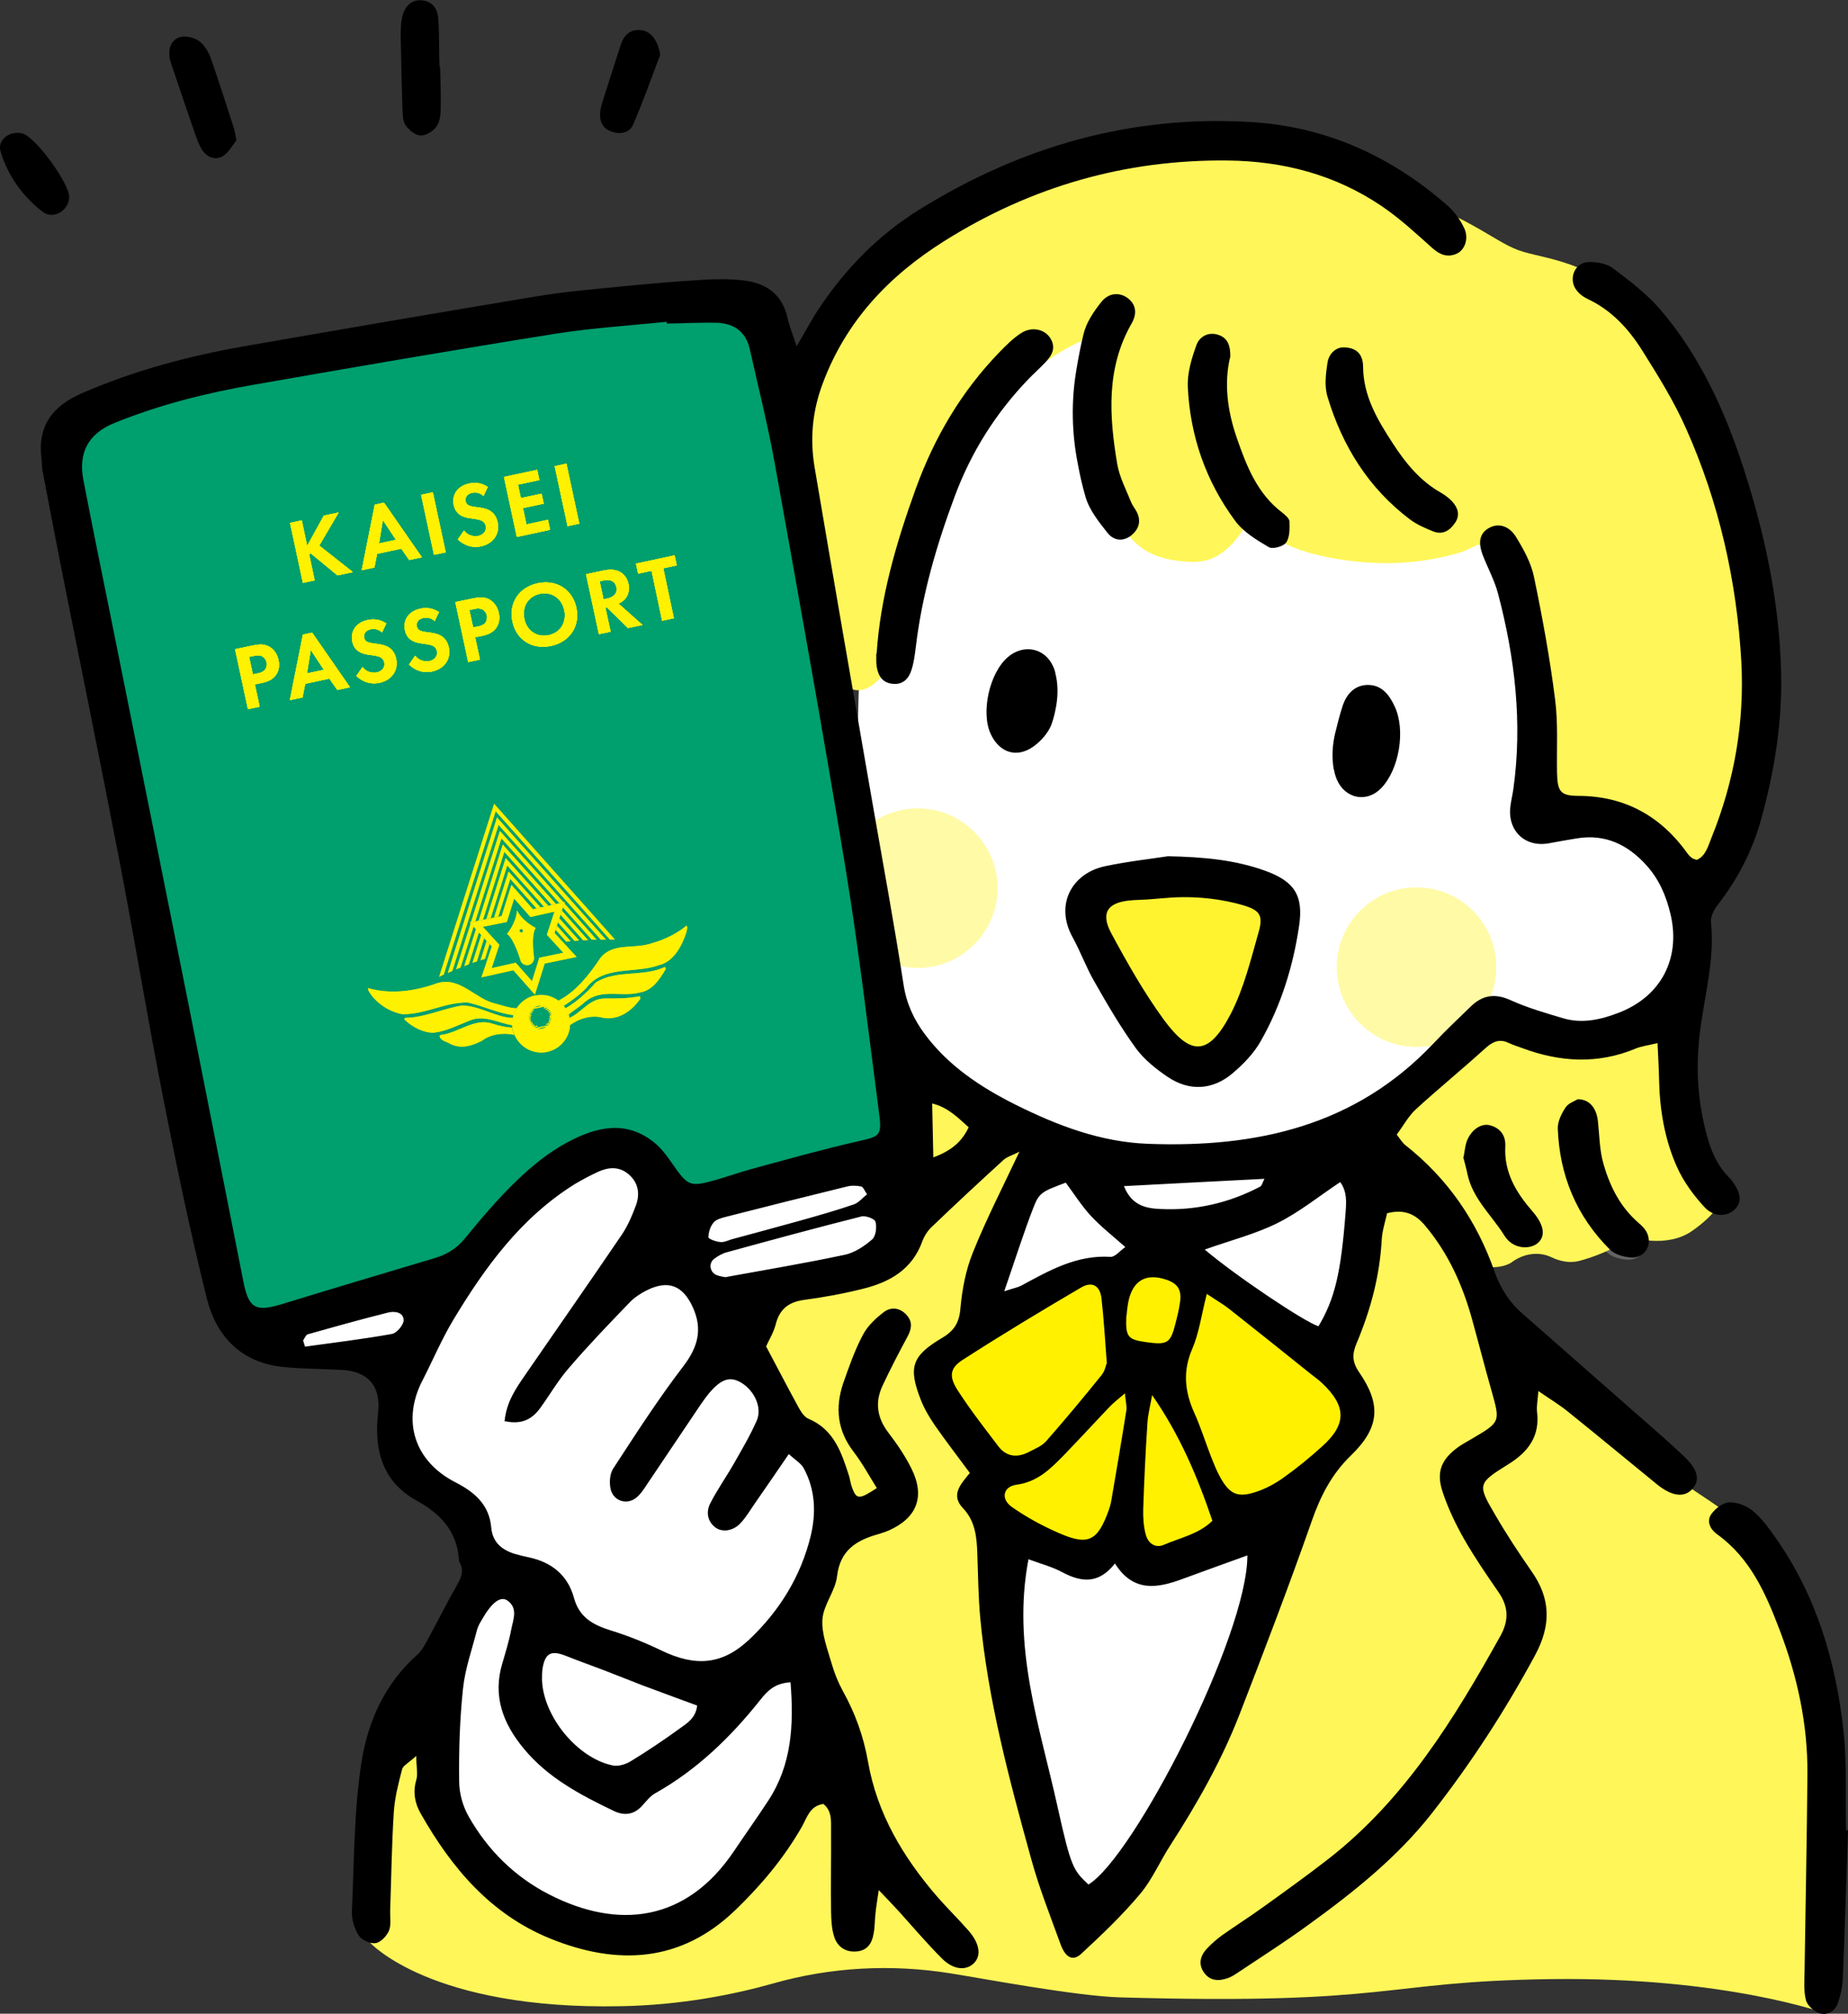 <?xml version="1.0" encoding="UTF-8"?>
<svg id="_レイヤー_2" data-name="レイヤー 2" xmlns="http://www.w3.org/2000/svg" viewBox="0 0 96.15 104.75">
  <rect x="0" y="0" width="96.15" height="104.75" fill="#333333" stroke="none"/>
  <defs>
    <style>
      .cls-1 {
        fill: #edc813;
      }

      .cls-2 {
        fill: #fff;
      }

      .cls-3 {
        fill: #636363;
      }

      .cls-4 {
        fill: #fff659;
      }

      .cls-5 {
        fill: #fffaa6;
      }

      .cls-6 {
        fill: #fff100;
      }

      .cls-7 {
        fill: #009f6e;
      }

      .cls-8 {
        fill: #fff330;
      }

      .cls-9 {
        fill: #edc813;
      }
    </style>
  </defs>
  <g id="_内容" data-name="内容">
    <g>
      <g>
        <g>
          <path class="cls-2" d="M31.21,86.53c-.71-.27-1.44-.52-2.14-.81-.87-.35-1.22-.19-1.37.68-.04.21-.04.44-.03.65.06,2.08,2.02,4.48,4.05,4.88.33.06.76-.09,1.06-.28.93-.57,1.84-1.18,2.73-1.82.42-.31.92-.61.99-1.31-1.12-.42-2.14-.79-3.16-1.17-.71-.27-1.41-.56-2.12-.83Z"/>
          <path class="cls-2" d="M41.93,76.14c0-.87-.61-.88-.61-.88l-3.74-5.84s-3.48-7.41-4.24-8.67c-.12-.19-.38-.13-.75.11-.51-.41-1.1-.37-1.68-.12-.44.2-.87.41-1.28.65-3.02,1.8-5.04,4.47-6.83,7.32-.64,1.02-1.11,2.12-1.69,3.18-1.18,2.17-.47,4.34,1.83,5.46,1.07.52,1.88,1.2,2,2.42.07.78.58,1.18,1.31,1.4.26.08.52.13.78.19,1.27.25,2.17.95,2.51,2.15.3,1.05,1.06,1.45,2.05,1.74.97.29,1.92.65,2.84,1.08,1.9.87,3.39.76,4.89-.6,1.67-1.52,2.87-3.36,3.42-5.53.32-1.24.26-2.47-.38-3.62-.09-.17-.25-.3-.44-.45Z"/>
          <path class="cls-2" d="M87.56,46.14c-.52-2.95-4.72-3.78-4.72-3.78,0,0-.8,1.23-.81-9.17-.01-10.4-15.68-21.63-26.27-19.38-10.59,2.25-11.44,18.89-11.06,28.3.38,9.41,3.41,11.68,4.15,13.78.73,2.1,11.86,5.23,13.85,4.99l.12.13c-1.99.1-4,.21-6.09.31.58,1.48,1.7,1.66,2.72,1.71,2.61.13,5.1-.45,7.42-1.66.14-.07.19-.33.32-.59-.35.02-.7.04-1.05.05,1.47-.78,3.33-1.76,4.75-2.49,2.74-1.4,6.94-5.73,6.94-5.73,0,0,3.6,1.77,6.45.89,2.85-.89,3.79-4.42,3.27-7.37Z"/>
        </g>
        <circle class="cls-5" cx="47.75" cy="46.2" r="4.15"/>
        <circle class="cls-5" cx="73.7" cy="50.31" r="4.15"/>
        <path class="cls-8" d="M60.97,45.51c1.6.03,2.94.17,4.22.63,1.27.46,1.68,1.06,1.49,2.4-.26,1.75-.79,3.44-1.66,4.99-.3.53-.76,1.01-1.23,1.41-.86.72-1.87.78-2.79.16-.52-.35-1.03-.76-1.39-1.25-.66-.91-1.23-1.9-1.8-2.88-.35-.62-.6-1.3-.95-1.92-.8-1.43-.05-2.79,1.39-3.1.98-.21,1.99-.32,2.73-.43Z"/>
        <path class="cls-3" d="M81.91,57.31c.63,0,.99.47,1.06,1.16.08.74.08,1.5.29,2.21.33,1.16.87,2.24,1.81,3.05.15.13.3.27.39.44.37.66-.04,1.4-.79,1.36-.37-.02-.83-.15-1.08-.4-1.74-1.73-2.63-3.86-2.72-6.31-.01-.37.2-.78.41-1.1.15-.22.47-.32.63-.42Z"/>
        <path class="cls-3" d="M75.97,60.32c.05-.25.07-.5.14-.74.2-.62.73-1.02,1.21-.91.56.14.85.54.82,1.11-.07,1.36.57,2.4,1.41,3.37.63.72.71,1.32.23,1.69-.37.28-1.23.31-1.69-.43-.66-1.06-1.65-1.91-1.92-3.2-.06-.29-.14-.58-.22-.88Z"/>
        <path class="cls-7" d="M34.96,15.88c.89-.02,1.78-.07,2.68-.05.94.02,1.6.46,1.82,1.43.46,2.05.97,4.08,1.35,6.15,1.32,7.33,2.65,14.66,3.85,22.01.73,4.45,1.25,8.94,1.84,13.41.15,1.12-.02,1.16-1.12,1.4-1.94.44-3.85.99-5.78,1.5-.66.18-1.3.41-1.96.6-1.42.4-1.53.34-2.34-.82-.3-.42-.61-.86-1-1.19-1.54-1.27-3.18-.85-4.71-.04-1,.53-1.93,1.28-2.75,2.07-1.02.97-1.94,2.06-2.84,3.16-.46.56-1.01.88-1.68,1.08-2.77.82-5.53,1.65-8.29,2.49-1.38.42-1.77.21-2.04-1.2-1.02-5.14-2.03-10.29-3.06-15.43-1.39-6.95-2.79-13.89-4.18-20.83-.48-2.42-.98-4.83-1.45-7.25-.29-1.51.27-2.54,1.69-3.11,2.44-.99,4.99-1.62,7.58-2.07,5.42-.95,10.85-1.88,16.29-2.75,2.02-.32,4.07-.44,6.1-.66,0,.04,0,.07,0,.11Z"/>
        <g>
          <path class="cls-2" d="M57.88,80.53c-.92,1.18-1.91,1.09-3,.5-.56-.3-1.2-.47-1.94-.75-.96,5.02.65,9.55,1.66,14.14.78,3.53.91,3.65,1.77,4.46,2.58-1.55,9.1-14.22,9.08-18.82-1.28.46-2.5.9-3.73,1.36-1.43.53-2.81.77-3.85-.89Z"/>
          <path class="cls-2" d="M41.18,86.99s0,0-.01-.01c-.74-.74-1.91.51-2.32,1.08-.82,1.12-1.61,2.26-2.53,3.29-.87.97-.39-.26-1.41.55-.07.06-1.3,1.09-1.39,1.1-.1.01-1.32.32-1.41.27-2.99-1.52-6.34-2.32-5.25-6.46.29-1.09.71-2.2.51-3.31-.39-2.21-2.95-.13-3.28.69-.57,1.41-.22,2.74-.29,4.26-.07,1.48-1.12,4.55-.67,5.99.64,2.05,3.4,3.72,5.31,4.7,2.1,1.08,4.61,1.55,6.82.52,1.72-.8,3.35-2.59,4.45-4.1.81-1.11,1.32-2.41,1.58-3.75.23-1.22.42-2.77.24-4-.04-.3-.14-.6-.35-.82Z"/>
          <path class="cls-2" d="M70.21,60.87c-1.33.89-2.54,1.87-3.9,2.54-1.37.68-2.89,1.07-4.54,1.66,1.95,1.65,6.23,4.51,7.08,4.77,1.01-1.71,1.4-3.33,1.69-7.08.05-.65.09-1.31-.33-1.89Z"/>
          <path class="cls-2" d="M58.38,65.77c.29.02.61-.4.96-.64-.85-.76-1.6-1.33-2.22-2.01-.62-.67-1.11-1.46-1.63-2.15-1.52.57-1.72.64-2.09,1.61-.64,1.67-1.19,3.37-1.89,5.42.64-.21.88-.25,1.09-.36,1.81-.98,3.6-2,5.79-1.87Z"/>
        </g>
        <g>
          <path class="cls-6" d="M69.09,71.91c-.2-.19-.42-.35-.64-.52-1.54-1.23-3.08-2.46-4.63-3.69-.33-.26-.7-.47-1.29-.87-.32,1.25-.44,2.25-.83,3.13-.55,1.27-.42,2.42.11,3.63.36.8.62,1.64.94,2.45.16.41.32.82.53,1.2.53.96.98,1.17,2.02.83.56-.19,1.11-.48,1.6-.82.76-.54,1.48-1.13,2.17-1.76,1.4-1.26,1.39-2.28.01-3.59Z"/>
          <path class="cls-6" d="M53.57,75.91c.34-.18.72-.33.96-.6,1.08-1.23,2.13-2.49,3.17-3.77.19-.24.24-.58.26-.63-.11-1.42-.17-2.58-.3-3.72-.08-.72-.52-.99-1.16-.61-2.27,1.33-4.52,2.69-6.72,4.11-.71.46-.76.94-.27,1.71.71,1.1,1.52,2.14,2.31,3.19.47.62,1.1.67,1.76.32Z"/>
          <path class="cls-6" d="M59.34,71.66c-.46.4-.76.62-1.02.9-.92.96-1.81,1.94-2.73,2.89-.76.8-1.53,1.51-2.73,1.68-.83.11-.98.86-.28,1.34.85.59,1.77,1.09,2.71,1.51,1.84.83,2.4.55,3.09-1.34.06-.16.11-.33.14-.5.31-1.82.62-3.63.91-5.45.04-.26-.04-.53-.08-1.04Z"/>
          <path class="cls-6" d="M59.58,73.49c-.12,1.8-.21,3.6-.27,5.4-.02.53.02,1.09.16,1.6.14.51.59.84,1.12.62,1.02-.44,2.17-.66,2.99-1.46-1.11-3.53-2.56-6.72-3.69-8-.12.69-.27,1.27-.31,1.84Z"/>
          <path class="cls-6" d="M59.63,70.52c1.41.2,1.63.07,1.97-1.24.13-.51.26-1.03.32-1.55.1-.83-.18-1.24-.94-1.51-1.38-.48-2.31.04-2.61,1.48-.08.39-.11.78-.14,1.02-.05,1.44.09,1.6,1.39,1.79Z"/>
        </g>
        <g>
          <path class="cls-2" d="M45.74,62.96c-2.66.67-5.31,1.39-7.96,2.11-.27.07-.53.22-.75.39-.35.26-.26.8.15.97.21.08.44.1.53.12,2.44-.45,4.75-.83,7.05-1.32.58-.12,1.16-.51,1.62-.91.22-.19.28-.73.2-1.05-.04-.17-.59-.37-.84-.31Z"/>
          <path class="cls-2" d="M38.13,64.58c1.45-.39,2.9-.78,4.34-1.19,1.1-.31,2.2-.62,3.28-.99.3-.1.54-.41.84-.64-.16-.22-.24-.45-.36-.47-.29-.06-.61-.08-.89,0-2.51.61-5.01,1.24-7.51,1.88-.28.07-.63.16-.8.36-.2.23-.33.6-.32.92,0,.11.47.27.74.3.22.03.46-.1.69-.16Z"/>
          <path class="cls-2" d="M21.57,67.36c-2.39.6-4.77,1.26-7.15,1.94-.18.05-.28.36-.42.55.06.18.12.37.18.55,2.58-.36,5.18-.67,7.74-1.12.43-.08,1.05-.8,1.04-1.22,0-.74-.82-.84-1.4-.69Z"/>
        </g>
        <g>
          <path class="cls-4" d="M48.39,60.34c1.22-.45,1.97-1.06,2.45-2.09-.78-.7-1.46-1.38-2.53-1.65.03,1.29.05,2.43.08,3.73Z"/>
          <path class="cls-4" d="M86.42,16.89c-3.28-3.25-5.7-3.36-7.16-3.79-1.46-.43-2.24-1.57-6.99-3.32-4.41-1.63-7.94-3.47-17.72-1.02-9.78,2.44-12.78,11.53-12.78,11.53l-.56,1.75,2.15,12.2c.34,1.92,1.61,2.24,2.75.65,0,0,.01-.02.02-.03.65-.92.7-2.1.98-3.18.29-1.1.62-2.18.99-3.25.79-2.29,1.73-4.67,3.23-6.61,2.76-3.57,5.61-4.34,5.61-4.34-1.01,1.78-.2,3.79.64,7.74.27,1.28.82,2.65,1.97,3.38.72.46,1.61.6,2.46.63,1.52.05,2.37-1.12,3.08-2.33,1.22,1.69,3.97,2.19,5.9,2.35,1.12.09,2.26.05,3.37-.14.56-.09,1.11-.22,1.65-.38.2-.06.59-.27.93-.41.48.4,1.01.68,1.37,1.23.51.79.82,1.75,1.13,2.63,1.2,3.3.64,10.24.64,10.24l3.42.12c3.42.12,4.14,3.06,4.14,3.06,0,0,.73.35,1.38.52.65.17,1.12-3.99,2.48-9.1,1.36-5.11-3.04-18.08-5.1-20.12Z"/>
          <path class="cls-4" d="M86.82,52.14s-2.49,1.84-4.15,1.89c-1.66.05-3.89-.68-3.89-.68l-1.53.4-6.42,5.51,2.76,2.54,3.05,3.97s1.11.36,1.9-.04c.05-.03.1-.05.14-.09.6-.43,1.37-.56,2.04-.24.44.21.94.32,1.45.19,1.53-.4,2.75-1.22,2.75-1.22,0,0,1.8.58,3.12-.34,1.32-.92,1.58-1.67,1.58-1.67,0,0-1.6-2.85-2.38-4.81-.78-1.96-.42-5.41-.42-5.41Z"/>
        </g>
        <path class="cls-4" d="M19.25,101.05s3.14,3.51,13.07,3.31c3.12-.06,5.84-.6,7.93-1.19,2.99-.85,6.13-1.01,9.2-.52,1.64.26,6.51,1.18,8.81,1.25,14.36.41,13.49-.83,22.44-.95,9.11-.12,14.33,1.8,14.33,1.8,0,0,1.27-13.32-.23-17.67-1.5-4.34-1.01-5.85-6.35-9.34-5.36-3.5-11.12-10.99-11.12-10.99,0,0-4.27-7.08-5.29-5.92s-1.08,4.49-1.08,4.49l-1.55,5.65,1.4,2.01.02,1.03-2.74,3.01-4.3,12.37-6.86,9.73-1.19-.96-3.42-12.07.21-6.29-1.72-1.77.88-1.63-2.89-5.01,1.84-2.04,1.4-4.72,2.01-5.03-1.87-.57-4.08,3.42-1.44,2.29-.32,1.09-5.57,1.32-1.28,1.1-.71,1.35,1.4,2.46,1.31,2.62,1.43,1.91.08,4.2-1.32,3.56.44,1.97.51,5.32-3.85,5.64-5.04,3.49-5.81-1.04-5.42-6.18-.73-5.04-1.93,1.21-.65,8.02.07,3.32Z"/>
        <g>
          <path d="M41.46,17.99c.51-.86.81-1.44,1.17-1.97,1.39-2.08,3.11-3.83,5.24-5.14,5.28-3.27,11-4.91,17.24-4.53,3.91.24,7.3,1.79,10.22,4.36.36.32.67.75.87,1.2.23.54-.01,1.13-.44,1.3-.47.19-.84.04-1.23-.3-.86-.77-1.71-1.56-2.66-2.2-2.4-1.62-5.1-2.33-7.99-2.36-5.33-.06-10.25,1.36-14.75,4.19-2.88,1.81-5.13,4.17-6.34,7.45-.53,1.43-.65,2.85-.41,4.3.98,5.8,1.99,11.6,3,17.4.55,3.17,1.14,6.34,1.63,9.52.15.99.53,1.81,1.11,2.59,1.24,1.66,2.91,2.76,4.73,3.67,2.17,1.08,4.42,1.94,6.89,2.03,5.65.21,10.8-.93,14.86-5.24.62-.66,1.28-1.28,1.93-1.91.61-.59,1.26-.69,2.07-.32.86.39,1.79.66,2.7.93,1.01.31,2,.08,2.95-.29,2.18-.85,3.2-2.82,2.67-5.1-.22-.94-.59-1.82-1.25-2.55-.97-1.08-2.14-1.65-3.62-1.41-.5.08-.99.17-1.48.26-1.18.21-2.08-.59-2-1.79.03-.35.12-.69.17-1.04.48-3.45.08-6.83-.8-10.17-.18-.67-.52-1.3-.78-1.96-.28-.71-.17-1.18.32-1.45.47-.26,1.03-.13,1.41.49.39.64.77,1.33.92,2.05.44,2.11.83,4.24,1.1,6.38.16,1.24.08,2.51.1,3.77.02,1,.15,1.24,1.08,1.25,2.47,0,4.35,1.07,5.75,3.05.06.08.14.14.22.2.04.03.09.03.22.08.47-.2.59-.72.77-1.16,1.19-2.94,1.72-6.01,1.55-9.16-.24-4.2-1.16-8.28-2.88-12.13-.63-1.42-1.46-2.75-2.29-4.07-.7-1.11-1.59-2.08-2.83-2.66-.22-.1-.44-.27-.58-.46-.44-.58-.09-1.44.63-1.46.43-.01.95.08,1.28.33.88.66,1.77,1.34,2.48,2.17,2.05,2.41,3.34,5.25,4.31,8.24,1.12,3.46,1.87,7,1.95,10.65.06,2.58-.35,5.11-1.04,7.6-.45,1.62-1.2,3.08-2.23,4.41-.2.26-.41.63-.38.93.22,2.09-.42,4.1-.62,6.14-.15,1.52-.06,3.02.29,4.5.23.99.55,1.94,1.3,2.68.04.04.07.07.1.11.49.66.55,1.1.2,1.49-.38.42-1.11.46-1.61-.09-.57-.62-1.09-1.33-1.43-2.09-.64-1.43-.9-2.98-.93-4.56-.01-.59-.05-1.19-.08-1.88-.49.12-.84.16-1.15.29-1.97.82-3.93.7-5.89-.03-.24-.09-.48-.16-.71-.27-.48-.23-.83-.06-1.21.28-1.19,1.08-2.44,2.1-3.62,3.18-.39.36-.65.86-.99,1.31.19.24.29.42.44.54,2.2,1.73,3.72,3.94,4.64,6.56.31.89.78,1.62,1.48,2.23,1.89,1.66,3.78,3.32,5.67,4.98.91.8,1.82,1.58,2.7,2.41.73.69.86,1.22.48,1.68-.41.5-1.07.44-1.86-.2-1.56-1.27-3.11-2.56-4.68-3.82-.41-.33-.88-.61-1.5-1.04-.04.52-.1.8-.07,1.07.16,1.27-.45,2.09-1.48,2.73-1.62,1.01-1.63,1.05-.69,2.65.58,1,1.22,1.97,1.88,2.92,1.01,1.43,1.03,2.81.19,4.37-1.56,2.89-3.34,5.63-5.36,8.21-1.81,2.31-4.11,4.14-6.48,5.85-1.14.83-2.33,1.59-3.5,2.37-.21.14-.42.29-.65.37-.45.16-.91.16-1.23-.28-.31-.43-.21-.87.13-1.24.24-.26.51-.49.79-.7.74-.52,1.51-1.01,2.24-1.54,1.1-.79,2.21-1.59,3.28-2.42,3.99-3.1,6.57-7.3,8.98-11.63.44-.8.42-1.5-.09-2.25-.63-.91-1.26-1.83-1.81-2.79-.44-.78-.84-1.61-1.12-2.47-.34-1.04-.04-1.7.87-2.34.21-.14.43-.26.65-.39,1.5-.88,1.49-.88,1.04-2.48-.36-1.26-.68-2.52-1.03-3.78-.49-1.76-1.23-3.4-2.42-4.82-.5-.6-1.07-.89-1.99-.66-.09.41-.25.89-.28,1.37-.1,1.89-.58,3.67-1.31,5.4-.23.55-.24.96.14,1.51,1.15,1.67,1.06,2.87-.41,4.3-1.02.98-1.6,2.12-2.06,3.43-1.18,3.37-2.46,6.71-3.75,10.04-.93,2.4-2.2,4.64-3.59,6.8-.55.84-.95,1.8-1.59,2.56-.93,1.11-1.99,2.12-3.06,3.11-.44.41-.83.21-1.09-.52-.53-1.46-1.11-2.92-1.52-4.42-1.14-4.12-2.25-8.26-2.65-12.54-.1-1.1-.11-2.21-.15-3.32-.03-.86-.1-1.7-.75-2.38-.67-.7-.08-1.28.36-1.83-.65-.88-1.26-1.67-1.83-2.49-.28-.41-.54-.85-.72-1.31-.66-1.69-.48-2.28,1.1-3.22.63-.37.9-.79.96-1.54.09-.99.28-2,.65-2.91.69-1.72,1.54-3.37,2.42-5.24-.37.19-.64.26-.83.43-1.26,1.15-2.52,2.32-3.75,3.5-.21.2-.38.48-.48.75-.52,1.44-1.68,2.1-3.04,2.44-1.02.26-2.06.45-3.11.59-.8.11-1.27.48-1.47,1.27-.11.43-.36.83-.5,1.15.59,1.11,1.14,2.17,1.71,3.21.12.21.28.46.49.55,1.33.56,1.72,1.75,2.11,2.96.06.19.08.4.15.59.24.66.36.67,1.3.06-.39-.63-.75-1.29-1.2-1.88-.85-1.1-.98-2.29-.55-3.57.3-.85.6-1.72,1.02-2.51.24-.47.67-.87,1.1-1.2.4-.3.88-.21,1.21.19.3.36.22.72,0,1.12-.45.84-.89,1.68-1.29,2.54-.39.85-.28,1.64.3,2.41.46.6.89,1.23,1.22,1.9.71,1.44.28,2.55-1.18,3.2-.18.08-.38.14-.57.2-1.13.32-1.97.83-2.13,2.19-.09.77-.71,1.48-.76,2.24-.05.76.27,1.56.49,2.33.14.48.33.95.57,1.39.64,1.15,1.08,2.36,1.31,3.67.47,2.71,1.83,4.98,3.6,7.03.53.61,1.11,1.17,1.64,1.78.6.69.67,1.35.22,1.73-.41.35-1.04.28-1.61-.29-.78-.78-1.5-1.63-2.24-2.45-.29-.32-.59-.63-1.05-1.11-.08.57-.14.9-.17,1.23-.04.35-.03.71-.1,1.05-.08.48-.32.86-.86.91-.58.06-1.01-.23-1.18-.74-.14-.42-.16-.88-.17-1.33-.02-1.41.01-2.82,0-4.23,0-.49.05-1.01-.4-1.37-.71.1-.85.71-1.11,1.17-.93,1.63-2.13,3.06-3.46,4.34-2.84,2.75-6.17,2.91-9.67,1.48-3.08-1.26-5.11-3.67-6.71-6.49-.3-.52-.42-1.11-.23-1.75.09-.3,0-.66,0-1.25-.38.35-.68.49-.74.7-.19.73-.38,1.47-.43,2.22-.11,1.71-.13,3.42-.19,5.13-.01.35.06.74-.06,1.04-.12.28-.43.61-.7.65-.27.04-.72-.16-.87-.39-.23-.36-.38-.85-.36-1.27.12-2.61.1-5.25.51-7.82.33-2.07,1.22-4.05,2.89-5.52.25-.22.42-.56.58-.86.51-.93.97-1.87,1.5-2.79.22-.38.35-.72.14-1.13-.02-.04-.05-.09-.05-.14-.09-1.5-.95-2.41-2.22-3.11-1.77-.98-2.2-2.63-1.99-4.53.16-1.4-.5-2.19-1.9-2.26-1-.05-2.01-.05-3.01-.15-2.19-.21-3.5-1.57-4-3.57-.84-3.37-1.55-6.77-2.22-10.17-.83-4.2-1.52-8.42-2.33-12.62-.99-5.14-2.04-10.26-3.06-15.4-.32-1.62-.63-3.25-.94-4.88-.04-.2-.02-.4-.05-.6-.22-1.7.56-2.74,2.09-3.41,2.74-1.19,5.6-1.95,8.53-2.46,5.05-.88,10.11-1.75,15.17-2.59,1.39-.23,2.79-.35,4.2-.49,1.5-.15,3.01-.28,4.51-.37.7-.04,1.41-.04,2.11.05,1.15.15,1.95.76,2.21,1.96.08.38.24.75.46,1.44ZM34.69,16.84s0-.07,0-.1c-1.95.2-3.92.32-5.85.63-5.21.83-10.42,1.73-15.62,2.64-2.48.43-4.92,1.04-7.26,1.99-1.36.55-1.9,1.54-1.62,2.98.45,2.32.92,4.64,1.39,6.95,1.34,6.66,2.68,13.31,4.01,19.97.98,4.93,1.95,9.86,2.93,14.8.27,1.35.63,1.55,1.96,1.15,2.64-.81,5.29-1.6,7.94-2.39.65-.19,1.17-.49,1.61-1.03.86-1.05,1.74-2.09,2.72-3.03.79-.76,1.68-1.48,2.64-1.99,1.46-.78,3.04-1.18,4.52.04.38.31.68.73.96,1.14.78,1.11.88,1.17,2.25.78.63-.18,1.24-.4,1.87-.57,1.84-.5,3.68-1.02,5.54-1.44,1.05-.24,1.21-.27,1.07-1.35-.56-4.29-1.06-8.59-1.76-12.86-1.16-7.05-2.43-14.08-3.69-21.1-.36-1.98-.85-3.93-1.29-5.89-.21-.92-.84-1.35-1.74-1.37-.85-.02-1.71.03-2.57.04ZM26.25,73.95c.1-1.03.59-1.72,1.07-2.42,1.68-2.44,3.38-4.87,5.05-7.33.3-.45.52-.97.71-1.48.23-.61.14-1.21-.39-1.65-.48-.4-1.03-.36-1.56-.12-.41.19-.81.4-1.2.63-2.82,1.75-4.7,4.34-6.37,7.12-.59.99-1.04,2.06-1.57,3.09-1.1,2.11-.44,4.22,1.71,5.32,1,.51,1.76,1.17,1.86,2.36.07.76.55,1.15,1.22,1.36.24.07.49.13.73.18,1.19.25,2.03.93,2.35,2.1.28,1.03.99,1.41,1.91,1.7.91.28,1.8.64,2.65,1.05,1.77.85,3.16.75,4.57-.58,1.56-1.48,2.67-3.26,3.19-5.38.29-1.21.24-2.41-.36-3.52-.14-.26-.45-.44-.78-.74-.62.91-1.16,1.69-1.7,2.47-.26.37-.49.77-.79,1.1-.39.44-.99.52-1.35.23-.41-.33-.46-.81-.25-1.23.36-.71.83-1.37,1.23-2.07.42-.74.86-1.48,1.2-2.26.28-.67-.13-1.53-.79-1.94-.59-.36-1.04-.23-1.67.5-.16.19-.31.4-.45.6-.9,1.33-1.79,2.67-2.69,4-.2.29-.38.61-.63.83-.51.46-1.27.22-1.39-.46-.06-.32-.03-.75.14-1.01,1.18-1.81,2.35-3.63,3.66-5.34.76-1,1-1.92.49-3.05-.52-1.15-1.29-1.45-2.42-.88-.31.16-.62.36-.86.61-1.08,1.12-2.16,2.24-3.17,3.42-.56.64-.99,1.39-1.49,2.08-.41.56-.93.88-1.83.69ZM53.51,81.11c-.87,4.57.59,8.69,1.51,12.86.71,3.21.83,3.32,1.61,4.06,2.35-1.41,8.28-12.94,8.27-17.12-1.16.42-2.28.82-3.39,1.23-1.3.48-2.55.7-3.5-.81-.84,1.07-1.73.99-2.73.46-.51-.28-1.09-.43-1.77-.68ZM41.13,87.51c-.85.05-1.22.48-1.56.9-1.55,1.95-3.3,3.65-5.49,4.88-.25.14-.45.4-.65.62-.43.49-.94.56-1.5.29-1.73-.83-3.42-1.72-4.67-3.23-1.09-1.31-1.64-2.75-1.12-4.46.17-.58.35-1.16.46-1.75.1-.52.37-1.11-.21-1.51-.36-.24-.82.13-1.31.99-.1.17-.21.35-.26.54-.26,1.02-.62,2.02-.73,3.06-.17,1.6-.22,3.21-.2,4.82,0,.62.19,1.3.5,1.84.99,1.74,2.38,3.12,4.17,4.04,3.6,1.85,7.15,1.44,9.63-2.25.59-.88,1.2-1.73,1.78-2.62,1.22-1.86,1.34-3.92,1.16-6.16ZM62.79,67.3c-.29,1.15-.41,2.06-.76,2.87-.5,1.16-.39,2.22.11,3.33.33.73.57,1.5.86,2.25.15.37.29.75.49,1.1.49.88.9,1.07,1.85.76.52-.17,1.02-.44,1.46-.76.69-.49,1.36-1.04,1.99-1.61,1.28-1.15,1.27-2.09,0-3.29-.18-.17-.39-.32-.58-.47-1.41-1.13-2.82-2.26-4.24-3.38-.3-.24-.64-.43-1.19-.8ZM57.59,70.95c-.1-1.31-.16-2.36-.28-3.41-.08-.66-.48-.91-1.07-.56-2.08,1.22-4.14,2.46-6.17,3.77-.65.42-.7.86-.25,1.56.65,1.01,1.39,1.96,2.12,2.92.43.57,1.01.61,1.61.29.31-.16.66-.3.88-.55.99-1.13,1.96-2.29,2.9-3.46.17-.22.22-.54.24-.57ZM36.27,88.72c-1.03-.38-1.96-.72-2.89-1.07-.65-.25-1.29-.51-1.94-.76-.65-.25-1.31-.48-1.96-.74-.79-.32-1.11-.18-1.25.63-.03.2-.03.4-.03.6.06,1.9,1.84,4.09,3.7,4.46.3.06.69-.08.97-.25.85-.52,1.68-1.08,2.49-1.67.39-.28.84-.55.91-1.19ZM62.68,65c1.63,1.38,5.2,3.77,5.92,3.99.85-1.43,1.17-2.78,1.41-5.92.04-.54.08-1.09-.28-1.58-1.11.74-2.12,1.56-3.26,2.13-1.14.57-2.41.89-3.79,1.38ZM58.53,72.48c-.4.34-.66.54-.89.78-.8.83-1.58,1.68-2.37,2.51-.66.69-1.33,1.32-2.37,1.46-.72.1-.85.75-.24,1.17.73.51,1.53.95,2.35,1.31,1.6.72,2.09.48,2.68-1.16.05-.14.09-.29.12-.43.27-1.58.54-3.15.79-4.73.04-.22-.03-.46-.07-.9ZM59.94,72.59c-.08.48-.21.95-.24,1.43-.1,1.5-.17,3-.22,4.5-.01.44.02.91.14,1.33.12.43.49.7.93.51.85-.37,1.81-.55,2.53-1.25-.78-2.31-1.71-4.49-3.13-6.53ZM52.25,67.17c.51-.17.71-.2.88-.29,1.46-.79,2.89-1.61,4.65-1.5.24.01.49-.32.77-.51-.69-.61-1.28-1.07-1.79-1.62-.5-.54-.89-1.17-1.31-1.73-1.22.46-1.38.51-1.68,1.29-.52,1.34-.95,2.71-1.52,4.36ZM37.77,66.43c2.14-.39,4.18-.73,6.19-1.16.51-.11,1.02-.45,1.42-.8.19-.17.25-.64.17-.92-.04-.15-.51-.33-.74-.27-2.34.59-4.66,1.22-6.99,1.86-.24.06-.47.2-.66.34-.31.23-.23.71.13.85.18.07.38.09.47.11ZM45.11,62.12c-.13-.18-.2-.38-.3-.4-.24-.05-.51-.06-.74,0-2.09.51-4.19,1.04-6.27,1.57-.24.06-.52.13-.67.3-.17.2-.27.51-.27.77,0,.09.39.23.62.25.19.02.39-.08.58-.14,1.21-.33,2.42-.65,3.63-.99.92-.26,1.84-.52,2.74-.83.25-.09.45-.34.7-.54ZM58.6,68.46c-.04,1.1.07,1.22,1.06,1.36,1.07.15,1.24.05,1.49-.94.1-.39.2-.78.25-1.17.08-.63-.13-.94-.71-1.14-1.05-.36-1.75.03-1.98,1.13-.06.29-.08.59-.1.77ZM58.48,61.7c.4,1.03,1.18,1.16,1.9,1.19,1.82.09,3.56-.31,5.18-1.16.1-.05.13-.23.23-.41-2.43.12-4.79.25-7.31.38ZM15.77,69.73c.03.11.07.21.1.32,1.51-.21,3.02-.39,4.52-.66.25-.04.61-.47.61-.71,0-.43-.48-.49-.82-.4-1.4.35-2.79.74-4.17,1.13-.1.03-.16.21-.24.32ZM48.55,60.21c.92-.34,1.48-.79,1.85-1.57-.59-.53-1.09-1.04-1.9-1.24l.06,2.81Z"/>
          <path d="M60.76,44.54c1.92.04,3.52.2,5.05.75,1.53.55,2.02,1.28,1.78,2.88-.31,2.1-.94,4.13-1.99,5.98-.36.64-.91,1.21-1.48,1.69-1.03.87-2.24.93-3.35.19-.62-.42-1.24-.91-1.67-1.5-.79-1.09-1.48-2.27-2.15-3.45-.43-.74-.72-1.55-1.13-2.3-.96-1.71-.06-3.35,1.67-3.72,1.18-.25,2.38-.38,3.28-.52ZM60.44,46.73c-.25.02-.5.04-.75.06-.3.02-.6.02-.9.05-1.17.11-1.54.65-.97,1.71.83,1.54,1.7,3.08,2.73,4.49,1.35,1.83,2.3,1.99,3.49-.31.68-1.32,1.04-2.82,1.45-4.26.25-.88.04-1.14-.88-1.4-1.36-.38-2.76-.48-4.17-.34Z"/>
          <path d="M96.15,95.2c-.09,2.56-.16,5.12-.27,7.69-.02.44-.11.9-.26,1.32-.15.42-.55.65-.97.51-.28-.1-.62-.4-.69-.68-.12-.47-.08-.99-.07-1.49.05-3.42.12-6.84.15-10.26.02-2.6-.53-5.11-1.45-7.51-.71-1.87-1.52-3.73-3.25-4.97-.35-.25-.57-.67-.3-1.05.21-.29.6-.6.93-.61.41-.01.9.17,1.22.44.46.38.83.88,1.17,1.37,2.15,3.04,3.17,6.49,3.56,10.13.18,1.69.09,3.42.13,5.12.03,0,.07,0,.1,0Z"/>
          <path d="M45.61,34.01c.19-2.94,1.02-5.77,2.03-8.57.97-2.68,2.38-5.08,4.37-7.13.35-.36.71-.72,1.13-.99.54-.34,1.18-.2,1.48.23.36.53.11.95-.26,1.33-.28.29-.58.56-.86.85-1.69,1.76-2.96,3.77-3.82,6.07-.95,2.55-1.71,5.14-2.03,7.85-.05.4-.1.8-.22,1.18-.14.47-.45.8-.99.74-.54-.05-.76-.44-.83-.92-.03-.2-.01-.4-.02-.64Z"/>
          <path d="M56.07,24.09c-.31-1.59-.34-3.23-.07-4.83.1-.62.22-1.24.37-1.86.14-.61.53-1.19.93-1.69.39-.49.94-.51,1.35-.22.42.3.55.77.23,1.33-1.34,2.34-1.17,4.83-.75,7.33.12.68.46,1.32.72,1.97.07.18.21.34.3.52.23.47.11.88-.29,1.21-.44.35-.92.26-1.22-.11-.46-.58-.96-1.2-1.16-1.89-.17-.58-.3-1.16-.41-1.76Z"/>
          <path d="M64,18.59c-.32,1.34-.14,2.77.34,4.16.51,1.48,1.07,2.93,2.38,3.92.15.12.36.3.37.45.01.37.02.82-.17,1.1-.15.21-.71.36-.91.24-.63-.37-1.32-.79-1.74-1.36-1.53-2.06-2.35-4.42-2.47-6.98-.03-.72.2-1.48.45-2.17.15-.42.59-.7,1.11-.54.51.15.67.56.65,1.19Z"/>
          <path d="M69.89,18.07c.65,0,1.02.32,1.03.99.01,1.55.75,2.78,1.55,4.01.66,1.02,1.42,1.95,2.5,2.56.21.12.42.28.59.46.29.32.42.7.15,1.1-.27.41-.65.65-1.15.45-.42-.17-.84-.35-1.2-.62-2.16-1.63-3.52-3.82-4.29-6.38-.17-.55-.09-1.2,0-1.78.07-.46.43-.79.82-.79Z"/>
          <path d="M82.08,57.18c.63,0,.99.47,1.06,1.16.08.74.08,1.5.29,2.21.33,1.16.87,2.24,1.82,3.06.15.13.3.27.4.44.37.66-.04,1.4-.79,1.36-.37-.02-.83-.15-1.09-.4-1.74-1.73-2.63-3.86-2.72-6.31-.01-.37.2-.78.41-1.1.15-.22.47-.32.63-.42Z"/>
          <path d="M69.4,40.05c-.12-.64-.08-1.29.07-1.92.11-.45.23-.93.38-1.39.19-.6.6-1.09,1.28-1.11.75-.02,1.15.5,1.44,1.13.57,1.23.23,3.26-.7,4.23-.74.78-1.88.58-2.32-.45-.06-.15-.11-.31-.14-.48Z"/>
          <path d="M54.9,34.99c.15.55.15,1.13.06,1.69-.06.35-.14.71-.27,1.05-.18.43-.55.84-.93,1.11-.87.61-1.76.31-2.21-.65-.53-1.13-.07-3.19.89-4.01.82-.7,1.93-.48,2.36.5.05.1.08.21.11.32Z"/>
          <path d="M22.9,3.47c.01.7.05,1.4.03,2.1,0,.34-.03.74-.21,1-.17.25-.55.49-.83.48-.28-.01-.62-.29-.79-.54-.15-.22-.15-.57-.16-.86-.04-1.25-.07-2.5-.09-3.74,0-.35,0-.7.08-1.04.14-.61.55-.91,1.05-.85.53.07.78.43.82.92.05.6.04,1.2.05,1.8,0,.25.01.5.02.75,0,0,.01,0,.02,0Z"/>
          <path d="M76.15,60.18c.05-.25.07-.5.14-.74.2-.62.73-1.02,1.21-.91.56.14.85.54.82,1.11-.07,1.36.57,2.4,1.41,3.37.63.72.71,1.33.23,1.69-.37.28-1.23.31-1.69-.43-.66-1.06-1.65-1.91-1.92-3.2-.06-.29-.14-.58-.22-.88Z"/>
          <path d="M12.29,7.32c-.19.22-.4.66-.75.83-.45.22-.88-.05-1.11-.5-.18-.35-.3-.74-.43-1.12-.34-.99-.68-1.98-1.01-2.97-.08-.23-.17-.47-.18-.72-.03-.44.18-.83.61-.92.29-.06.69.04.94.22.26.19.47.53.59.84.43,1.22.82,2.46,1.22,3.69.05.14.06.29.13.64Z"/>
          <path d="M34.35,2.85c-.46,1.21-.89,2.44-1.41,3.63-.2.47-.73.53-1.19.34-.42-.17-.57-.55-.52-.99.02-.2.07-.4.13-.58.3-.96.62-1.91.92-2.87.17-.54.49-.88,1.09-.81.52.06.87.58.98,1.28Z"/>
          <path d="M3.6,10.24c0,.7-.82,1.22-1.39.77C1.17,10.21.41,9.14.03,7.88c-.19-.62.52-1.12,1.16-.93.67.2,2.41,2.58,2.41,3.29Z"/>
        </g>
      </g>
      <g>
        <g>
          <g>
            <path class="cls-1" d="M31.41,52.95c.79.12,1.47-.37,1.9-.99.01-.04.02-.14-.06-.13-.63.12-1.17.11-1.78.11-.8,0-1.19.72-1.84,1.01.03.13.03.25.03.37.51-.36,1.14-.54,1.75-.37Z"/>
            <path class="cls-1" d="M26.66,53.46c-.35-.02-.7-.1-1.04-.21-.93-.32-1.79.49-2.69.59l-.06.04c.03.26.37.3.56.42.53.28,1.13.11,1.64-.16.48-.36,1.13-.43,1.68-.31-.04-.09-.07-.18-.09-.27,0-.04-.01-.07-.02-.11Z"/>
            <path class="cls-1" d="M35.72,48.15c-.52.43-1.17.74-1.82.92-.9.32-2-.06-2.66.76-.59.88-1.27,1.75-2.18,2.22.1.08.19.17.27.27.42-.27.82-.56,1.17-.92.9-1.2,2.53-.74,3.77-1.19.79-.18,1.22-1.02,1.45-1.74.01-.1.07-.23,0-.32Z"/>
            <path class="cls-1" d="M30.45,52.11c.83-.71,1.91-.23,2.83-.48.67-.1,1.04-.69,1.35-1.21,0-.03.02-.1-.05-.11-1.14.52-2.48.12-3.57.79-.48.53-.99,1.01-1.6,1.36.06.1.12.21.16.33.27-.24.6-.41.87-.68Z"/>
            <path class="cls-1" d="M24.09,52.3c-1,.14-1.98.64-3.03.65-.03.03-.01.06,0,.1.39.37.95.67,1.49.67.67-.07,1.23-.38,1.81-.6.8-.38,1.53.09,2.29.21,0-.13,0-.26.03-.38-.9-.03-1.69-.62-2.59-.64Z"/>
            <path class="cls-1" d="M25.79,52.21c-1.06-.23-1.84-1.42-3.03-1.07-1.2.44-2.47.59-3.61.26v.09c.34.65,1.09,1.15,1.81,1.27,1.24-.01,2.18-.63,3.39-.61.79.18,1.55.55,2.36.66.04-.13.09-.25.17-.36-.38-.01-.74-.15-1.09-.24Z"/>
            <path class="cls-1" d="M25.79,42.2l5.94,6.67h.26s-6.17-6.93-6.17-6.93l-.11-.13-.05.16-2.81,8.84s.1-.05.24-.12l2.7-8.5Z"/>
            <path class="cls-1" d="M31.52,48.87l-5.55-6.22-.11-.13-.05.16-2.51,7.93c.07-.03.15-.07.23-.1l2.41-7.6,5.32,5.97c.08,0,.17,0,.26,0Z"/>
            <polygon class="cls-1" points="26.09 43.61 29.1 46.98 29.32 46.94 26.12 43.35 26.01 43.23 25.96 43.39 24.51 47.96 24.73 47.92 26.09 43.61"/>
            <path class="cls-1" d="M30.79,48.88c.08,0,.17,0,.25,0l-1.68-1.89-.07.21,1.5,1.68Z"/>
            <path class="cls-1" d="M23.73,50.42c.07-.03.15-.06.23-.09l.68-2.13-.15-.16-.76,2.39Z"/>
            <path class="cls-1" d="M30.34,48.91c.08,0,.16,0,.25-.01l-1.35-1.52-.07.21,1.17,1.32Z"/>
            <path class="cls-1" d="M24.16,50.25c.08-.03.15-.06.23-.09l.53-1.67-.15-.17-.61,1.92Z"/>
            <polygon class="cls-1" points="26.16 43.93 26.11 44.09 24.91 47.88 25.13 47.84 26.24 44.31 28.7 47.07 28.92 47.02 26.27 44.06 26.16 43.93"/>
            <path class="cls-1" d="M29.89,48.94c.08,0,.16-.01.24-.02l-1.03-1.15-.07.21.86.96Z"/>
            <polygon class="cls-1" points="26.31 44.64 26.26 44.8 25.31 47.8 25.53 47.76 26.39 45.02 28.3 47.16 28.52 47.11 26.42 44.76 26.31 44.64"/>
            <path class="cls-1" d="M24.58,50.09c.07-.03.15-.05.23-.08l.38-1.21-.15-.16-.46,1.46Z"/>
            <path class="cls-1" d="M29.45,48.98c.08,0,.16-.02.24-.02l-.71-.8-.07.21.55.61Z"/>
            <polygon class="cls-1" points="26.46 45.34 26.41 45.5 25.71 47.72 25.93 47.67 26.55 45.72 27.91 47.25 28.12 47.2 26.58 45.47 26.46 45.34"/>
            <path class="cls-1" d="M25,49.95c.07-.02.15-.05.23-.07l.24-.77-.15-.16-.32,1.01Z"/>
            <path class="cls-1" d="M29.37,46.99l.02-.07-.07.02-.22.05-.18.04-.22.05-.18.04-.22.05-.18.04-.22.05-.17.04-1.12-1.27-.51,1.62-.17.04-.22.04-.18.04-.22.04-.18.04-.22.04-.18.04-.22.04h-.07s.05.07.05.07l.15.16.13.14.15.17.13.14.15.16.13.14.15.16.11.12-.54,1.61,1.66-.37,1.12,1.27.51-1.62,1.66-.34-1.15-1.25.05-.16.07-.21.06-.18.07-.21.06-.18.07-.21.06-.18.07-.21ZM28.45,48.62l.86.94-1.25.26-.38,1.22-.85-.96-1.25.28.4-1.21-.86-.94,1.25-.25.38-1.22.85.96,1.25-.28-.4,1.21Z"/>
            <path class="cls-1" d="M26.9,47.36c-.04.65-.52,1.22-.52,1.22.34.21.69,1.32.69,1.34.04.2.24.32.43.28s.32-.24.28-.43c0,0-.16-1.13.09-1.5,0,0-.68-.33-.97-.91ZM27.14,48.51s-.1-.02-.11-.07.02-.1.07-.11.1.02.11.07-.02.1-.07.11Z"/>
            <path class="cls-1" d="M27.84,51.78c-.41.09-.75.34-.96.67-.07.11-.13.23-.17.36-.01.04-.02.09-.03.13-.03.12-.04.25-.03.38,0,.04,0,.09.01.13,0,.04,0,.07.02.11.02.1.05.19.09.27.28.65.98,1.04,1.7.89.68-.15,1.16-.73,1.19-1.4,0-.12,0-.25-.03-.37,0,0,0,0,0-.01-.01-.05-.02-.1-.04-.15-.04-.12-.09-.23-.16-.33-.03-.05-.06-.09-.09-.13-.08-.1-.17-.19-.27-.27-.34-.25-.78-.37-1.22-.27ZM27.96,52.33c.07-.02.14-.02.21,0l-.41.09c.06-.04.13-.07.2-.08ZM28.21,53.51c-.09.02-.18.02-.26,0l.5-.11c-.07.05-.15.09-.24.11ZM28.68,52.85h-.07s-.02.03-.02.05c0,.01.02.02.03.02h.06s0,.01,0,.02l-.1.02s-.02.02-.02.03c0,.01.02.02.03.02l.09-.02s0,.03,0,.04l-.1.02s-.02.02-.02.03c0,.01.02.02.03.02l.08-.02s0,.03-.01.04l-.12.03s-.02.02-.02.03.02.02.03.02l.09-.02s-.01.03-.02.04l-.19.04s-.02.02-.02.03c0,.01.02.02.03.02l.14-.03s-.03.03-.04.05l-.67.14s-.04-.02-.05-.03l.13-.03s.02-.02.02-.03c0-.01-.02-.02-.03-.02l-.19.04s-.03-.02-.04-.03l.09-.02s.02-.02.02-.03-.02-.02-.03-.02l-.12.03s-.02-.02-.03-.03l.08-.02s.02-.02.02-.03c0-.02-.02-.02-.03-.02l-.1.02s-.01-.02-.02-.03l.08-.02s.02-.02.02-.03c0-.02-.02-.02-.03-.02l-.1.02s-.01-.02-.02-.03h.06s.02-.03.02-.04c0-.01-.02-.02-.03-.02h-.07s0,0,0-.02l.09-.02s.02-.02.02-.03c0-.01-.02-.02-.03-.02l-.08.02s0-.03,0-.04l.08-.02s.02-.02.02-.03c0-.01-.01-.02-.03-.02l-.07.02s0-.03,0-.04l.1-.02s.02-.02.02-.03c0-.01-.02-.02-.03-.02l-.08.02s0-.03,0-.04l.11-.02s.02-.02.02-.03-.02-.02-.03-.02l-.08.02s0-.03.01-.04l.13-.03s.02-.02.02-.03-.02-.02-.03-.02l-.09.02s.02-.03.03-.04l.14-.03s.02-.02.02-.03c0-.01-.02-.02-.03-.02l-.08.02s.03-.03.04-.05l.62-.13s.04.01.06.02l-.08.02s-.02.02-.02.03c0,.01.02.02.03.02l.14-.03s.03.02.04.03l-.09.02s-.02.02-.02.03.02.02.03.02l.13-.03s.02.02.03.03l-.08.02s-.02.02-.02.03.02.02.03.02l.11-.02s.02.02.02.03l-.08.02s-.02.02-.02.03c0,.01.02.02.03.02l.1-.02s.01.02.02.04l-.07.02s-.02.01-.02.03c0,.02.02.02.03.02l.08-.02s0,.02.01.04l-.09.02s-.02.02-.02.03c0,.01.02.02.03.02l.09-.02s0,.02,0,.04Z"/>
          </g>
          <g>
            <path class="cls-9" d="M15.99,28.38l.86-1.56.77-.16-1.01,1.72,1.75,1.38-.8.17-1.41-1.16-.06.09.28,1.33-.61.13-.67-3.12.61-.13.28,1.32Z"/>
            <path class="cls-9" d="M20.88,28.54l-1.26.27-.14.71-.66.14.68-3.41.48-.1,1.97,2.84-.66.14-.42-.6ZM20.6,28.08l-.68-1.03-.2,1.22.89-.19Z"/>
            <path class="cls-9" d="M22.52,25.61l.67,3.12-.61.13-.67-3.12.61-.13Z"/>
            <path class="cls-9" d="M25.15,25.79c-.23-.2-.45-.18-.57-.16-.33.07-.39.3-.35.46.02.07.05.14.14.19.09.05.2.07.41.1.26.03.51.07.7.18.17.1.34.28.41.6.13.61-.22,1.12-.87,1.26-.58.12-.99-.16-1.2-.36l.32-.46c.21.27.52.32.74.28.28-.06.45-.27.39-.53-.02-.11-.08-.19-.18-.25-.14-.08-.34-.1-.53-.13-.18-.02-.39-.05-.58-.16-.12-.07-.3-.21-.37-.53-.1-.46.11-.98.81-1.13.2-.04.57-.08.96.18l-.23.48Z"/>
            <path class="cls-9" d="M28.07,24.97l-1.12.24.15.7,1.08-.23.11.52-1.08.23.18.85,1.12-.24.11.52-1.73.37-.67-3.12,1.73-.37.11.52Z"/>
            <path class="cls-9" d="M29.47,24.12l.67,3.12-.61.13-.67-3.12.61-.13Z"/>
            <path class="cls-9" d="M13.14,33.58c.35-.07.6-.09.87.06.3.17.43.46.48.69.03.12.08.46-.11.75-.14.21-.37.37-.73.44l-.39.08.25,1.16-.61.13-.67-3.12.91-.19ZM13.15,35.08l.25-.05c.12-.02.27-.06.38-.18.09-.11.12-.27.09-.4-.04-.17-.15-.27-.25-.32-.15-.06-.31-.04-.45,0l-.21.04.2.92Z"/>
            <path class="cls-9" d="M17.14,35.3l-1.26.27-.14.71-.66.14.68-3.41.48-.1,1.97,2.84-.66.14-.42-.6ZM16.85,34.84l-.68-1.03-.2,1.22.89-.19Z"/>
            <path class="cls-9" d="M19.87,32.89c-.23-.2-.45-.18-.57-.16-.33.07-.39.3-.35.46.02.07.05.14.14.19.09.05.2.07.41.1.26.03.51.07.7.18.17.1.34.28.41.6.13.61-.22,1.12-.87,1.26-.58.12-.99-.16-1.2-.36l.32-.46c.21.27.52.32.74.28.28-.06.45-.27.39-.53-.02-.11-.08-.19-.18-.25-.14-.08-.34-.1-.53-.13-.18-.02-.39-.05-.58-.16-.12-.07-.3-.21-.37-.53-.1-.46.11-.98.81-1.13.2-.04.57-.08.96.18l-.23.48Z"/>
            <path class="cls-9" d="M22.61,32.3c-.23-.2-.45-.18-.57-.16-.33.07-.39.3-.35.46.02.07.05.14.14.19.09.05.2.07.41.1.26.03.51.07.7.18.17.1.34.28.41.6.13.61-.22,1.12-.87,1.26-.58.12-.99-.16-1.2-.36l.32-.46c.21.27.52.32.74.28.28-.06.45-.27.39-.53-.02-.11-.08-.19-.18-.25-.14-.08-.34-.1-.53-.13-.18-.02-.39-.05-.58-.16-.12-.07-.3-.21-.37-.53-.1-.46.11-.98.81-1.13.2-.04.57-.08.96.18l-.23.48Z"/>
            <path class="cls-9" d="M24.6,31.13c.35-.07.6-.09.87.06.3.17.43.46.48.69.03.12.08.46-.11.75-.14.21-.37.37-.73.44l-.39.08.25,1.16-.61.13-.67-3.12.91-.19ZM24.61,32.64l.25-.05c.12-.02.27-.06.38-.18.09-.11.12-.27.09-.4-.04-.17-.15-.27-.25-.32-.15-.06-.31-.04-.45,0l-.21.04.2.92Z"/>
            <path class="cls-9" d="M29.99,31.62c.2.95-.34,1.77-1.32,1.98-.98.21-1.81-.32-2.01-1.27-.2-.95.33-1.78,1.32-1.99.98-.21,1.81.33,2.01,1.28ZM29.36,31.75c-.13-.63-.66-.99-1.27-.86s-.94.67-.81,1.3.66.98,1.27.85.94-.67.81-1.3Z"/>
            <path class="cls-9" d="M31.39,29.68c.43-.09.67-.03.85.06.28.15.41.4.46.64.06.3,0,.6-.21.81-.07.07-.17.15-.31.21l1.25,1.11-.76.16-1.1-1.08-.07.02.27,1.25-.61.13-.67-3.12.9-.19ZM31.4,31.18l.17-.04c.12-.02.6-.14.5-.6-.1-.46-.58-.37-.69-.34l-.18.04.2.94Z"/>
            <path class="cls-9" d="M34.51,29.56l.55,2.6-.61.13-.55-2.6-.7.15-.11-.52,2.01-.43.11.52-.7.15Z"/>
          </g>
        </g>
        <g>
          <g>
            <path class="cls-6" d="M31.41,52.95c.79.12,1.47-.37,1.9-.99.01-.04.02-.14-.06-.13-.63.12-1.17.11-1.78.11-.8,0-1.19.72-1.84,1.01.03.13.03.25.03.37.51-.36,1.14-.54,1.75-.37Z"/>
            <path class="cls-6" d="M26.66,53.46c-.35-.02-.7-.1-1.04-.21-.93-.32-1.79.49-2.69.59l-.06.04c.03.26.37.3.56.42.53.28,1.13.11,1.64-.16.48-.36,1.13-.43,1.68-.31-.04-.09-.07-.18-.09-.27,0-.04-.01-.07-.02-.11Z"/>
            <path class="cls-6" d="M35.72,48.15c-.52.43-1.17.74-1.82.92-.9.32-2-.06-2.66.76-.59.88-1.27,1.75-2.18,2.22.1.08.19.17.27.27.42-.27.82-.56,1.17-.92.9-1.2,2.53-.74,3.77-1.19.79-.18,1.22-1.02,1.45-1.74.01-.1.07-.23,0-.32Z"/>
            <path class="cls-6" d="M30.45,52.11c.83-.71,1.91-.23,2.83-.48.67-.1,1.04-.69,1.35-1.21,0-.03.02-.1-.05-.11-1.14.52-2.48.12-3.57.79-.48.53-.99,1.01-1.6,1.36.06.1.12.21.16.33.27-.24.6-.41.87-.68Z"/>
            <path class="cls-6" d="M24.09,52.3c-1,.14-1.98.64-3.03.65-.03.03-.01.06,0,.1.39.37.95.67,1.49.67.67-.07,1.23-.38,1.81-.6.8-.38,1.53.09,2.29.21,0-.13,0-.26.03-.38-.9-.03-1.69-.62-2.59-.64Z"/>
            <path class="cls-6" d="M25.79,52.21c-1.06-.23-1.84-1.42-3.03-1.07-1.2.44-2.47.59-3.61.26v.09c.34.65,1.09,1.15,1.81,1.27,1.24-.01,2.18-.63,3.39-.61.79.18,1.55.55,2.36.66.04-.13.09-.25.17-.36-.38-.01-.74-.15-1.09-.24Z"/>
            <path class="cls-6" d="M25.79,42.2l5.94,6.67h.26s-6.17-6.93-6.17-6.93l-.11-.13-.05.16-2.81,8.84s.1-.05.24-.12l2.7-8.5Z"/>
            <path class="cls-6" d="M31.52,48.87l-5.55-6.22-.11-.13-.05.16-2.51,7.93c.07-.03.15-.07.23-.1l2.41-7.6,5.32,5.97c.08,0,.17,0,.26,0Z"/>
            <polygon class="cls-6" points="26.09 43.61 29.1 46.98 29.32 46.94 26.12 43.35 26.01 43.23 25.96 43.39 24.51 47.96 24.73 47.92 26.09 43.61"/>
            <path class="cls-6" d="M30.79,48.88c.08,0,.17,0,.25,0l-1.68-1.89-.07.21,1.5,1.68Z"/>
            <path class="cls-6" d="M23.73,50.42c.07-.03.15-.06.23-.09l.68-2.13-.15-.16-.76,2.39Z"/>
            <path class="cls-6" d="M30.34,48.91c.08,0,.16,0,.25-.01l-1.35-1.52-.07.21,1.17,1.32Z"/>
            <path class="cls-6" d="M24.16,50.25c.08-.03.15-.06.23-.09l.53-1.67-.15-.17-.61,1.92Z"/>
            <polygon class="cls-6" points="26.16 43.93 26.11 44.09 24.91 47.88 25.13 47.84 26.24 44.31 28.7 47.07 28.92 47.02 26.27 44.06 26.16 43.93"/>
            <path class="cls-6" d="M29.89,48.94c.08,0,.16-.01.24-.02l-1.03-1.15-.07.21.86.96Z"/>
            <polygon class="cls-6" points="26.31 44.64 26.26 44.8 25.31 47.8 25.53 47.76 26.39 45.02 28.3 47.16 28.52 47.11 26.42 44.76 26.31 44.64"/>
            <path class="cls-6" d="M24.58,50.09c.07-.03.15-.05.23-.08l.38-1.21-.15-.16-.46,1.46Z"/>
            <path class="cls-6" d="M29.45,48.98c.08,0,.16-.02.24-.02l-.71-.8-.07.21.55.61Z"/>
            <polygon class="cls-6" points="26.46 45.34 26.41 45.5 25.71 47.72 25.93 47.67 26.55 45.72 27.91 47.25 28.12 47.2 26.58 45.47 26.46 45.34"/>
            <path class="cls-6" d="M25,49.95c.07-.02.15-.05.23-.07l.24-.77-.15-.16-.32,1.01Z"/>
            <path class="cls-6" d="M29.37,46.99l.02-.07-.07.02-.22.05-.18.04-.22.05-.18.04-.22.05-.18.04-.22.05-.17.04-1.12-1.27-.51,1.62-.17.04-.22.04-.18.04-.22.04-.18.04-.22.04-.18.04-.22.04h-.07s.05.07.05.07l.15.16.13.14.15.17.13.14.15.16.13.14.15.16.11.12-.54,1.61,1.66-.37,1.12,1.27.51-1.62,1.66-.34-1.15-1.25.05-.16.07-.21.06-.18.07-.21.06-.18.07-.21.06-.18.07-.21ZM28.45,48.62l.86.94-1.25.26-.38,1.22-.85-.96-1.25.28.4-1.21-.86-.94,1.25-.25.38-1.22.85.96,1.25-.28-.4,1.21Z"/>
            <path class="cls-6" d="M26.9,47.36c-.04.65-.52,1.22-.52,1.22.34.21.69,1.32.69,1.34.04.2.24.32.43.28s.32-.24.28-.43c0,0-.16-1.13.09-1.5,0,0-.68-.33-.97-.91ZM27.14,48.51s-.1-.02-.11-.07.02-.1.07-.11.1.02.11.07-.02.1-.07.11Z"/>
            <path class="cls-6" d="M27.84,51.78c-.41.09-.75.34-.96.67-.07.11-.13.23-.17.36-.01.04-.02.09-.03.13-.03.12-.04.25-.03.38,0,.04,0,.09.01.13,0,.04,0,.07.02.11.02.1.05.19.09.27.28.65.98,1.04,1.7.89.68-.15,1.16-.73,1.19-1.4,0-.12,0-.25-.03-.37,0,0,0,0,0-.01-.01-.05-.02-.1-.04-.15-.04-.12-.09-.23-.16-.33-.03-.05-.06-.09-.09-.13-.08-.1-.17-.19-.27-.27-.34-.25-.78-.37-1.22-.27ZM27.96,52.33c.07-.02.14-.02.21,0l-.41.09c.06-.04.13-.07.2-.08ZM28.21,53.51c-.09.02-.18.02-.26,0l.5-.11c-.07.05-.15.09-.24.11ZM28.68,52.85h-.07s-.02.03-.02.05c0,.01.02.02.03.02h.06s0,.01,0,.02l-.1.02s-.02.02-.02.03c0,.01.02.02.03.02l.09-.02s0,.03,0,.04l-.1.02s-.02.02-.02.03c0,.01.02.02.03.02l.08-.02s0,.03-.01.04l-.12.03s-.02.02-.02.03.02.02.03.02l.09-.02s-.01.03-.02.04l-.19.04s-.02.02-.02.03c0,.01.02.02.03.02l.14-.03s-.03.03-.04.05l-.67.14s-.04-.02-.05-.03l.13-.03s.02-.02.02-.03c0-.01-.02-.02-.03-.02l-.19.04s-.03-.02-.04-.03l.09-.02s.02-.02.02-.03-.02-.02-.03-.02l-.12.03s-.02-.02-.03-.03l.08-.02s.02-.02.02-.03c0-.02-.02-.02-.03-.02l-.1.02s-.01-.02-.02-.03l.08-.02s.02-.02.02-.03c0-.02-.02-.02-.03-.02l-.1.02s-.01-.02-.02-.03h.06s.02-.03.02-.04c0-.01-.02-.02-.03-.02h-.07s0,0,0-.02l.09-.02s.02-.02.02-.03c0-.01-.02-.02-.03-.02l-.08.02s0-.03,0-.04l.08-.02s.02-.02.02-.03c0-.01-.01-.02-.03-.02l-.07.02s0-.03,0-.04l.1-.02s.02-.02.02-.03c0-.01-.02-.02-.03-.02l-.08.02s0-.03,0-.04l.11-.02s.02-.02.02-.03-.02-.02-.03-.02l-.08.02s0-.03.01-.04l.13-.03s.02-.02.02-.03-.02-.02-.03-.02l-.09.02s.02-.03.03-.04l.14-.03s.02-.02.02-.03c0-.01-.02-.02-.03-.02l-.08.02s.03-.03.04-.05l.62-.13s.04.01.06.02l-.08.02s-.02.02-.02.03c0,.01.02.02.03.02l.14-.03s.03.02.04.03l-.09.02s-.02.02-.02.03.02.02.03.02l.13-.03s.02.02.03.03l-.08.02s-.02.02-.02.03.02.02.03.02l.11-.02s.02.02.02.03l-.08.02s-.02.02-.02.03c0,.01.02.02.03.02l.1-.02s.01.02.02.04l-.07.02s-.02.01-.02.03c0,.02.02.02.03.02l.08-.02s0,.02.01.04l-.09.02s-.02.02-.02.03c0,.01.02.02.03.02l.09-.02s0,.02,0,.04Z"/>
          </g>
          <g>
            <g>
              <path class="cls-6" d="M15.99,28.38l.86-1.56.77-.16-1.01,1.72,1.75,1.38-.8.17-1.41-1.16-.06.09.28,1.33-.61.13-.67-3.12.61-.13.28,1.32Z"/>
              <path class="cls-6" d="M20.88,28.54l-1.26.27-.14.71-.66.14.68-3.41.48-.1,1.97,2.84-.66.14-.42-.6ZM20.6,28.08l-.68-1.03-.2,1.22.89-.19Z"/>
              <path class="cls-6" d="M22.52,25.61l.67,3.12-.61.13-.67-3.12.61-.13Z"/>
              <path class="cls-6" d="M25.15,25.79c-.23-.2-.45-.18-.57-.16-.33.07-.39.3-.35.46.02.07.05.14.14.19.09.05.2.07.41.1.26.03.51.07.7.18.17.1.34.28.41.6.13.61-.22,1.12-.87,1.26-.58.12-.99-.16-1.2-.36l.32-.46c.21.27.52.32.74.28.28-.06.45-.27.39-.53-.02-.11-.08-.19-.18-.25-.14-.08-.34-.1-.53-.13-.18-.02-.39-.05-.58-.16-.12-.07-.3-.21-.37-.53-.1-.46.11-.98.81-1.13.2-.04.57-.08.96.18l-.23.48Z"/>
              <path class="cls-6" d="M28.07,24.97l-1.12.24.15.7,1.08-.23.11.52-1.08.23.18.85,1.12-.24.11.52-1.73.37-.67-3.12,1.73-.37.11.52Z"/>
              <path class="cls-6" d="M29.47,24.12l.67,3.12-.61.13-.67-3.12.61-.13Z"/>
              <path class="cls-6" d="M13.14,33.58c.35-.07.6-.09.87.06.3.17.43.46.48.69.03.12.08.46-.11.75-.14.21-.37.37-.73.44l-.39.08.25,1.16-.61.13-.67-3.12.91-.19ZM13.15,35.08l.25-.05c.12-.02.27-.06.38-.18.09-.11.12-.27.09-.4-.04-.17-.15-.27-.25-.32-.15-.06-.31-.04-.45,0l-.21.04.2.92Z"/>
              <path class="cls-6" d="M17.14,35.3l-1.26.27-.14.71-.66.14.68-3.41.48-.1,1.97,2.84-.66.14-.42-.6ZM16.85,34.84l-.68-1.03-.2,1.22.89-.19Z"/>
              <path class="cls-6" d="M19.87,32.89c-.23-.2-.45-.18-.57-.16-.33.07-.39.3-.35.46.02.07.05.14.14.19.09.05.2.07.41.1.26.03.51.07.7.18.17.1.34.28.41.6.13.61-.22,1.12-.87,1.26-.58.12-.99-.16-1.2-.36l.32-.46c.21.27.52.32.74.28.28-.06.45-.27.39-.53-.02-.11-.08-.19-.18-.25-.14-.08-.34-.1-.53-.13-.18-.02-.39-.05-.58-.16-.12-.07-.3-.21-.37-.53-.1-.46.11-.98.81-1.13.2-.04.57-.08.96.18l-.23.48Z"/>
              <path class="cls-6" d="M22.61,32.3c-.23-.2-.45-.18-.57-.16-.33.07-.39.3-.35.46.02.07.05.14.14.19.09.05.2.07.41.1.26.03.51.07.7.18.17.1.34.28.41.6.13.61-.22,1.12-.87,1.26-.58.12-.99-.16-1.2-.36l.32-.46c.21.27.52.32.74.28.28-.06.45-.27.39-.53-.02-.11-.08-.19-.18-.25-.14-.08-.34-.1-.53-.13-.18-.02-.39-.05-.58-.16-.12-.07-.3-.21-.37-.53-.1-.46.11-.98.81-1.13.2-.04.57-.08.96.18l-.23.48Z"/>
              <path class="cls-6" d="M24.6,31.13c.35-.07.6-.09.87.06.3.17.43.46.48.69.03.12.08.46-.11.75-.14.21-.37.37-.73.44l-.39.08.25,1.16-.61.13-.67-3.12.91-.19ZM24.61,32.64l.25-.05c.12-.02.27-.06.38-.18.09-.11.12-.27.09-.4-.04-.17-.15-.27-.25-.32-.15-.06-.31-.04-.45,0l-.21.04.2.92Z"/>
              <path class="cls-6" d="M29.99,31.62c.2.95-.34,1.77-1.32,1.98-.98.21-1.81-.32-2.01-1.27-.2-.95.33-1.78,1.32-1.99.98-.21,1.81.33,2.01,1.28ZM29.36,31.75c-.13-.63-.66-.99-1.27-.86s-.94.67-.81,1.3.66.98,1.27.85.94-.67.81-1.3Z"/>
              <path class="cls-6" d="M31.39,29.68c.43-.09.67-.03.85.06.28.15.41.4.46.64.06.3,0,.6-.21.81-.07.07-.17.15-.31.21l1.25,1.11-.76.16-1.1-1.08-.07.02.27,1.25-.61.13-.67-3.12.9-.19ZM31.4,31.18l.17-.04c.12-.02.6-.14.5-.6-.1-.46-.58-.37-.69-.34l-.18.04.2.94Z"/>
              <path class="cls-6" d="M34.51,29.56l.55,2.6-.61.13-.55-2.6-.7.15-.11-.52,2.01-.43.11.52-.7.15Z"/>
            </g>
            <g>
              <path class="cls-6" d="M15.99,28.38l.86-1.56.77-.16-1.01,1.72,1.75,1.38-.8.17-1.41-1.16-.06.09.28,1.33-.61.13-.67-3.12.61-.13.28,1.32Z"/>
              <path class="cls-6" d="M20.88,28.54l-1.26.27-.14.71-.66.14.68-3.41.48-.1,1.97,2.84-.66.14-.42-.6ZM20.6,28.08l-.68-1.03-.2,1.22.89-.19Z"/>
              <path class="cls-6" d="M22.52,25.61l.67,3.12-.61.13-.67-3.12.61-.13Z"/>
              <path class="cls-6" d="M25.15,25.79c-.23-.2-.45-.18-.57-.16-.33.07-.39.3-.35.46.02.07.05.14.14.19.09.05.2.07.41.1.26.03.51.07.7.18.17.1.34.28.41.6.13.61-.22,1.12-.87,1.26-.58.12-.99-.16-1.2-.36l.32-.46c.21.27.52.32.74.28.28-.06.45-.27.39-.53-.02-.11-.08-.19-.18-.25-.14-.08-.34-.1-.53-.13-.18-.02-.39-.05-.58-.16-.12-.07-.3-.21-.37-.53-.1-.46.11-.98.81-1.13.2-.04.57-.08.96.18l-.23.48Z"/>
              <path class="cls-6" d="M28.07,24.97l-1.12.24.15.7,1.08-.23.11.52-1.08.23.18.85,1.12-.24.11.52-1.73.37-.67-3.12,1.73-.37.11.52Z"/>
              <path class="cls-6" d="M29.47,24.12l.67,3.12-.61.13-.67-3.12.61-.13Z"/>
              <path class="cls-6" d="M13.14,33.58c.35-.07.6-.09.87.06.3.17.43.46.48.69.03.12.08.46-.11.75-.14.21-.37.37-.73.44l-.39.08.25,1.16-.61.13-.67-3.12.91-.19ZM13.15,35.08l.25-.05c.12-.02.27-.06.38-.18.09-.11.12-.27.09-.4-.04-.17-.15-.27-.25-.32-.15-.06-.31-.04-.45,0l-.21.04.2.92Z"/>
              <path class="cls-6" d="M17.14,35.3l-1.26.27-.14.71-.66.14.68-3.41.48-.1,1.97,2.84-.66.14-.42-.6ZM16.85,34.84l-.68-1.03-.2,1.22.89-.19Z"/>
              <path class="cls-6" d="M19.87,32.89c-.23-.2-.45-.18-.57-.16-.33.07-.39.3-.35.46.02.07.05.14.14.19.09.05.2.07.41.1.26.03.51.07.7.18.17.1.34.28.41.6.13.61-.22,1.12-.87,1.26-.58.12-.99-.16-1.2-.36l.32-.46c.21.27.52.32.74.28.28-.06.45-.27.39-.53-.02-.11-.08-.19-.18-.25-.14-.08-.34-.1-.53-.13-.18-.02-.39-.05-.58-.16-.12-.07-.3-.21-.37-.53-.1-.46.11-.98.81-1.13.2-.04.57-.08.96.18l-.23.48Z"/>
              <path class="cls-6" d="M22.61,32.3c-.23-.2-.45-.18-.57-.16-.33.07-.39.3-.35.46.02.07.05.14.14.19.09.05.2.07.41.1.26.03.51.07.7.18.17.1.34.28.41.6.13.61-.22,1.12-.87,1.26-.58.12-.99-.16-1.2-.36l.32-.46c.21.27.52.32.74.28.28-.06.45-.27.39-.53-.02-.11-.08-.19-.18-.25-.14-.08-.34-.1-.53-.13-.18-.02-.39-.05-.58-.16-.12-.07-.3-.21-.37-.53-.1-.46.11-.98.81-1.13.2-.04.57-.08.96.18l-.23.48Z"/>
              <path class="cls-6" d="M24.6,31.13c.35-.07.6-.09.87.06.3.17.43.46.48.69.03.12.08.46-.11.75-.14.21-.37.37-.73.44l-.39.08.25,1.16-.61.13-.67-3.12.91-.19ZM24.61,32.64l.25-.05c.12-.02.27-.06.38-.18.09-.11.12-.27.09-.4-.04-.17-.15-.27-.25-.32-.15-.06-.31-.04-.45,0l-.21.04.2.92Z"/>
              <path class="cls-6" d="M29.99,31.62c.2.95-.34,1.77-1.32,1.98-.98.21-1.81-.32-2.01-1.27-.2-.95.33-1.78,1.32-1.99.98-.21,1.81.33,2.01,1.28ZM29.36,31.75c-.13-.63-.66-.99-1.27-.86s-.94.67-.81,1.3.66.98,1.27.85.94-.67.81-1.3Z"/>
              <path class="cls-6" d="M31.39,29.68c.43-.09.67-.03.85.06.28.15.41.4.46.64.06.3,0,.6-.21.81-.07.07-.17.15-.31.21l1.25,1.11-.76.16-1.1-1.08-.07.02.27,1.25-.61.13-.67-3.12.9-.19ZM31.4,31.18l.17-.04c.12-.02.6-.14.5-.6-.1-.46-.58-.37-.69-.34l-.18.04.2.94Z"/>
              <path class="cls-6" d="M34.51,29.56l.55,2.6-.61.13-.55-2.6-.7.15-.11-.52,2.01-.43.11.52-.7.15Z"/>
            </g>
            <g>
              <path class="cls-6" d="M15.99,28.38l.86-1.56.77-.16-1.01,1.72,1.75,1.38-.8.17-1.41-1.16-.06.09.28,1.33-.61.13-.67-3.12.61-.13.28,1.32Z"/>
              <path class="cls-6" d="M20.88,28.54l-1.26.27-.14.71-.66.14.68-3.41.48-.1,1.97,2.84-.66.14-.42-.6ZM20.6,28.08l-.68-1.03-.2,1.22.89-.19Z"/>
              <path class="cls-6" d="M22.52,25.61l.67,3.12-.61.13-.67-3.12.61-.13Z"/>
              <path class="cls-6" d="M25.15,25.79c-.23-.2-.45-.18-.57-.16-.33.07-.39.3-.35.46.02.07.05.14.14.19.09.05.2.07.41.1.26.03.51.07.7.18.17.1.34.28.41.6.13.61-.22,1.12-.87,1.26-.58.12-.99-.16-1.2-.36l.32-.46c.21.27.52.32.74.28.28-.06.45-.27.39-.53-.02-.11-.08-.19-.18-.25-.14-.08-.34-.1-.53-.13-.18-.02-.39-.05-.58-.16-.12-.07-.3-.21-.37-.53-.1-.46.11-.98.81-1.13.2-.04.57-.08.96.18l-.23.48Z"/>
              <path class="cls-6" d="M28.07,24.97l-1.12.24.15.7,1.08-.23.11.52-1.08.23.18.85,1.12-.24.11.52-1.73.37-.67-3.12,1.73-.37.11.52Z"/>
              <path class="cls-6" d="M29.47,24.12l.67,3.12-.61.13-.67-3.12.61-.13Z"/>
              <path class="cls-6" d="M13.14,33.58c.35-.07.6-.09.87.06.3.17.43.46.48.69.03.12.08.46-.11.75-.14.21-.37.37-.73.44l-.39.08.25,1.16-.61.13-.67-3.12.91-.19ZM13.15,35.08l.25-.05c.12-.02.27-.06.38-.18.09-.11.12-.27.09-.4-.04-.17-.15-.27-.25-.32-.15-.06-.31-.04-.45,0l-.21.04.2.92Z"/>
              <path class="cls-6" d="M17.14,35.3l-1.26.27-.14.71-.66.14.68-3.41.48-.1,1.97,2.84-.66.14-.42-.6ZM16.85,34.84l-.68-1.03-.2,1.22.89-.19Z"/>
              <path class="cls-6" d="M19.87,32.89c-.23-.2-.45-.18-.57-.16-.33.07-.39.3-.35.46.02.07.05.14.14.19.09.05.2.07.41.1.26.03.51.07.7.18.17.1.34.28.41.6.13.61-.22,1.12-.87,1.26-.58.12-.99-.16-1.2-.36l.32-.46c.21.27.52.32.74.28.28-.06.45-.27.39-.53-.02-.11-.08-.19-.18-.25-.14-.08-.34-.1-.53-.13-.18-.02-.39-.05-.58-.16-.12-.07-.3-.21-.37-.53-.1-.46.11-.98.81-1.13.2-.04.57-.08.96.18l-.23.48Z"/>
              <path class="cls-6" d="M22.61,32.3c-.23-.2-.45-.18-.57-.16-.33.07-.39.3-.35.46.02.07.05.14.14.19.09.05.2.07.41.1.26.03.51.07.7.18.17.1.34.28.41.6.13.61-.22,1.12-.87,1.26-.58.12-.99-.16-1.2-.36l.32-.46c.21.27.52.32.74.28.28-.06.45-.27.39-.53-.02-.11-.08-.19-.18-.25-.14-.08-.34-.1-.53-.13-.18-.02-.39-.05-.58-.16-.12-.07-.3-.21-.37-.53-.1-.46.11-.98.81-1.13.2-.04.57-.08.96.18l-.23.48Z"/>
              <path class="cls-6" d="M24.6,31.13c.35-.07.6-.09.87.06.3.17.43.46.48.69.03.12.08.46-.11.75-.14.21-.37.37-.73.44l-.39.08.25,1.16-.61.13-.67-3.12.91-.19ZM24.61,32.64l.25-.05c.12-.02.27-.06.38-.18.09-.11.12-.27.09-.4-.04-.17-.15-.27-.25-.32-.15-.06-.31-.04-.45,0l-.21.04.2.92Z"/>
              <path class="cls-6" d="M29.99,31.62c.2.95-.34,1.77-1.32,1.98-.98.21-1.81-.32-2.01-1.27-.2-.95.33-1.78,1.32-1.99.98-.21,1.81.33,2.01,1.28ZM29.36,31.75c-.13-.63-.66-.99-1.27-.86s-.94.67-.81,1.3.66.98,1.27.85.94-.67.81-1.3Z"/>
              <path class="cls-6" d="M31.39,29.68c.43-.09.67-.03.85.06.28.15.41.4.46.64.06.3,0,.6-.21.81-.07.07-.17.15-.31.21l1.25,1.11-.76.16-1.1-1.08-.07.02.27,1.25-.61.13-.67-3.12.9-.19ZM31.4,31.18l.17-.04c.12-.02.6-.14.5-.6-.1-.46-.58-.37-.69-.34l-.18.04.2.94Z"/>
              <path class="cls-6" d="M34.51,29.56l.55,2.6-.61.13-.55-2.6-.7.15-.11-.52,2.01-.43.11.52-.7.15Z"/>
            </g>
          </g>
        </g>
      </g>
    </g>
  </g>
</svg>